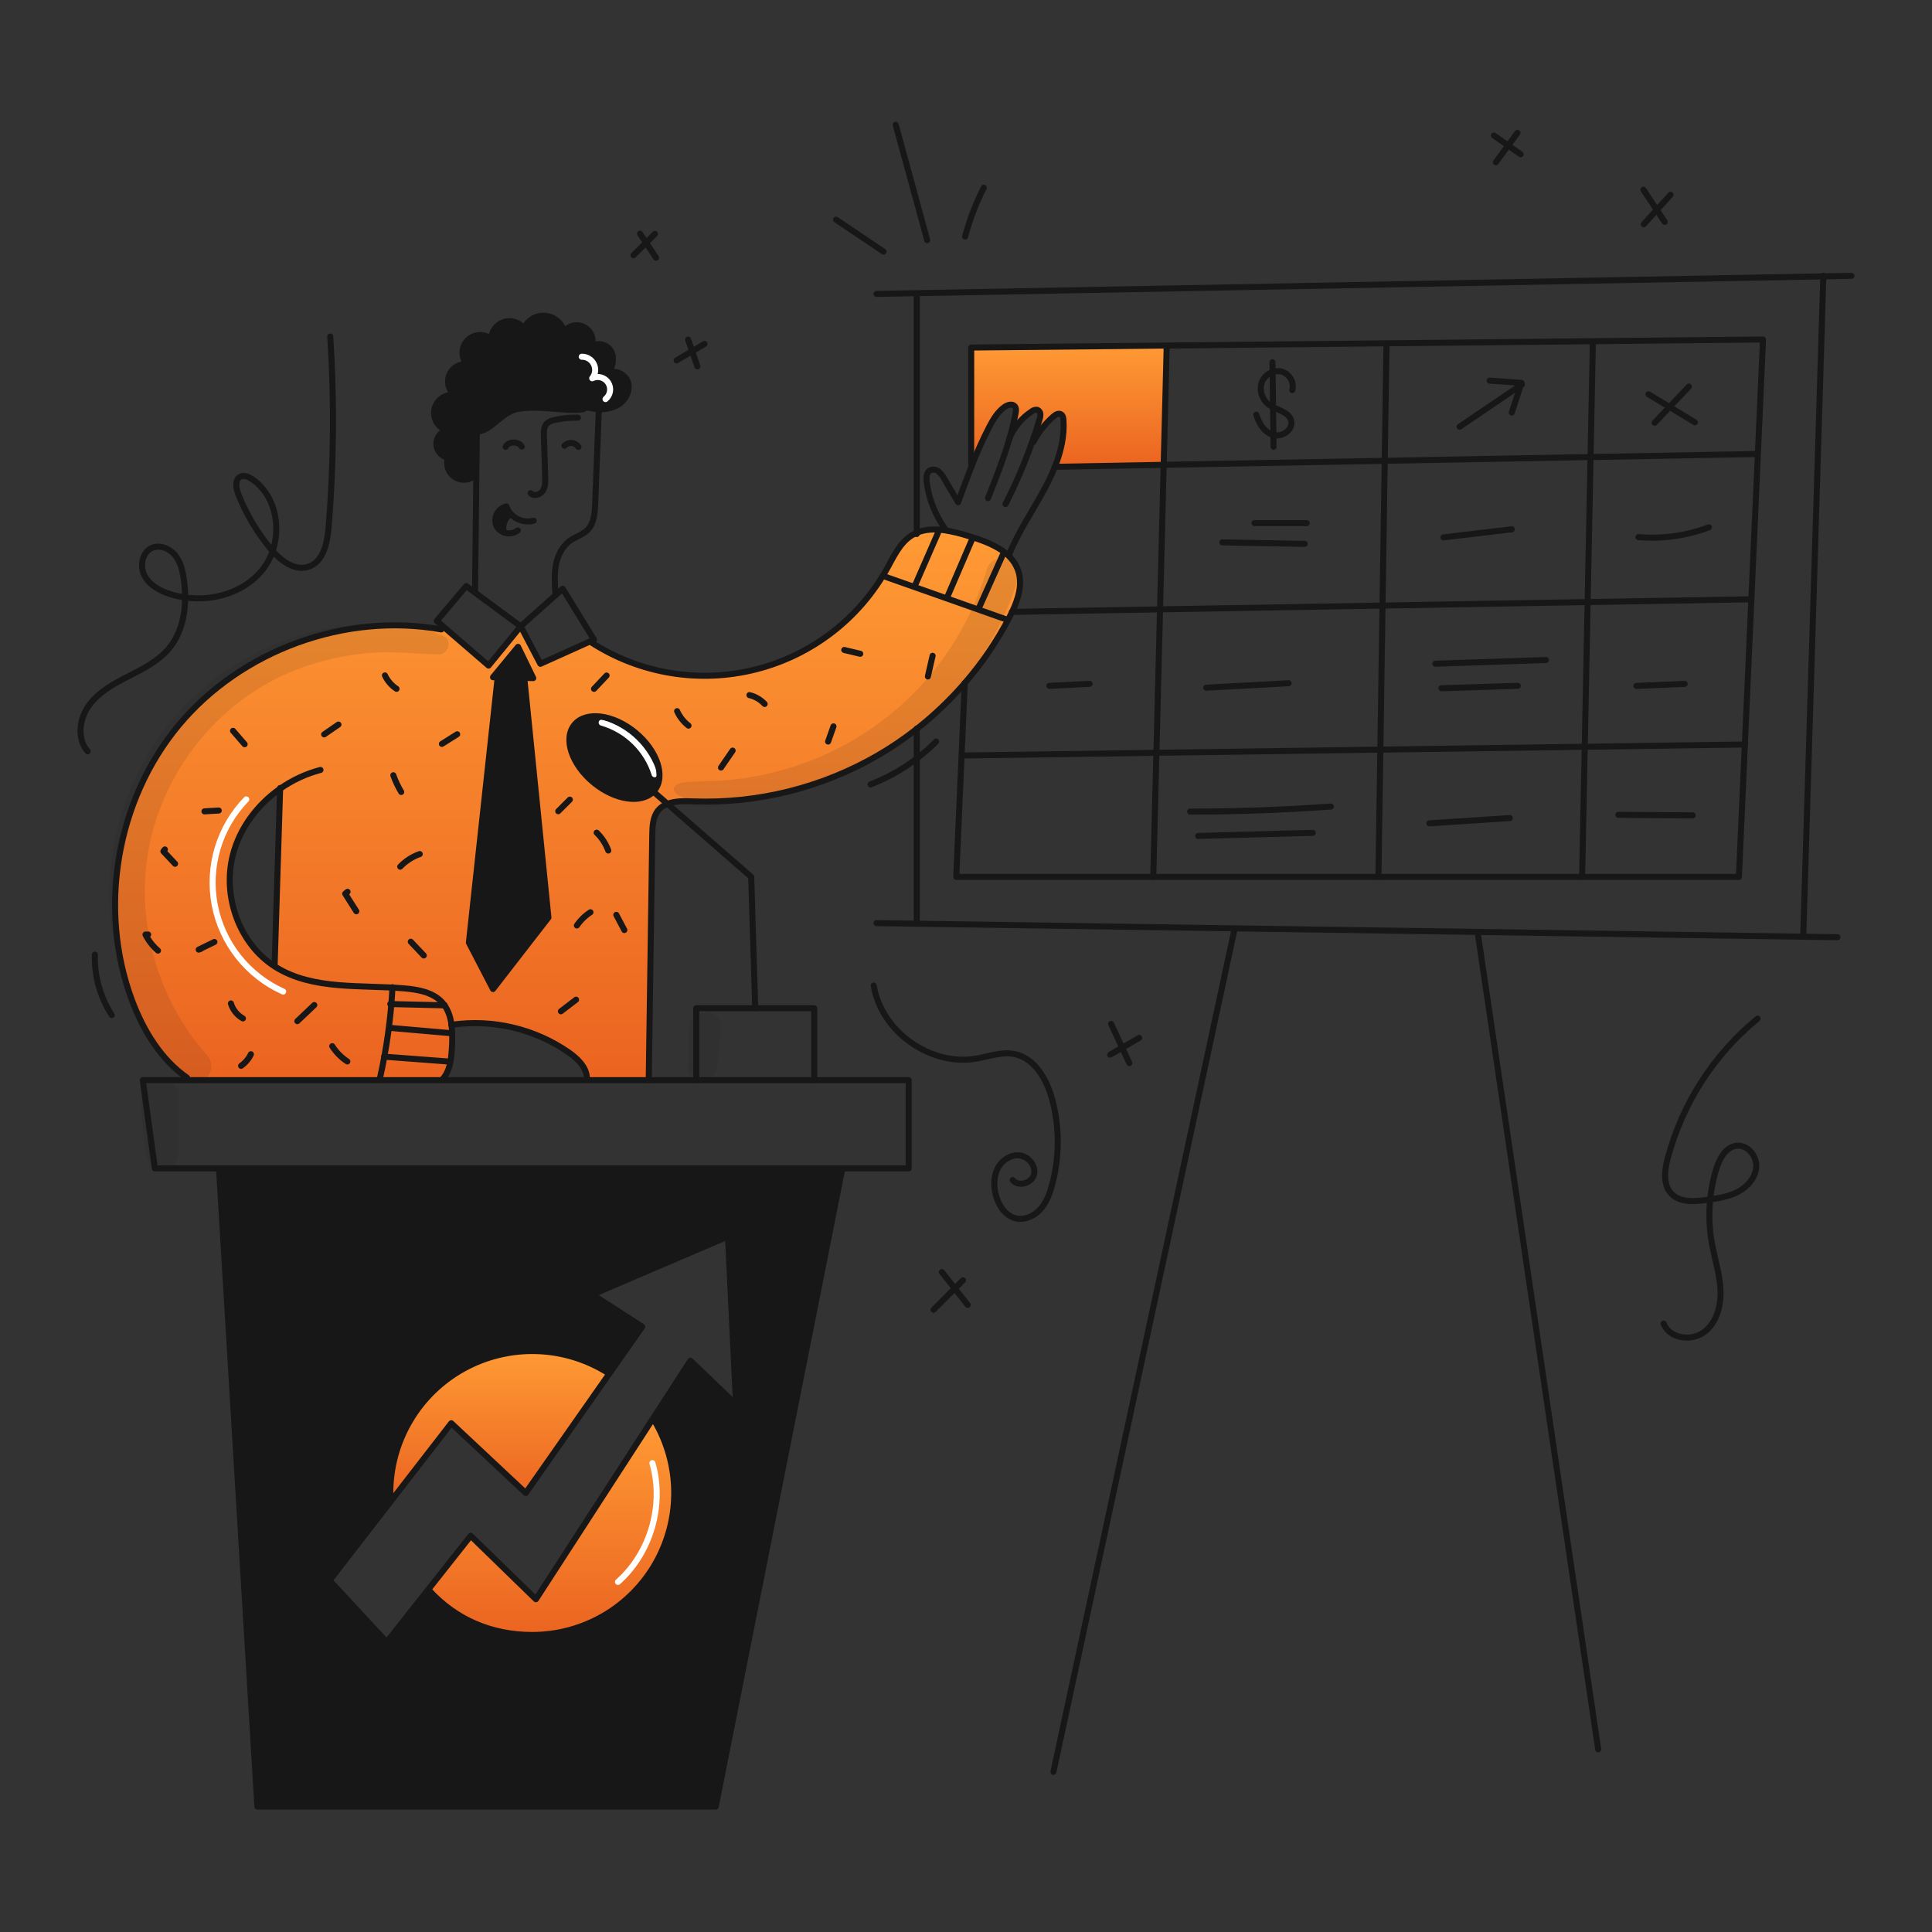 <svg width="960" height="960" viewBox="0 0 960 960" fill="none" xmlns="http://www.w3.org/2000/svg">
<rect x="0" y="0" width="960" height="960" fill="#333333" stroke="none"/>
<path d="M324.937 705.498C331.372 716.203 334.85 728.424 335.015 740.913C335.181 753.402 332.029 765.712 325.88 776.584C319.732 787.456 310.808 796.501 300.02 802.796C289.232 809.09 276.966 812.408 264.476 812.411C243.91 812.411 226.345 804.552 213.449 790.511L212.713 789.926L233.882 763.126L266.287 794.644L324.314 705.089L324.937 705.498Z" fill="url(#paint0_linear_248_1697)"/>
<path d="M307.062 786.038C323.253 771.718 330.194 747.769 324.168 727.011" stroke="white" stroke-width="3" stroke-linecap="round" stroke-linejoin="round"/>
<path d="M324.644 393.344C318.692 399.504 305.711 397.644 295.079 388.944C284.079 379.953 279.749 367.057 285.409 360.144C291.069 353.231 304.56 354.909 315.55 363.899C326.54 372.889 330.88 385.785 325.22 392.699C325.041 392.925 324.849 393.141 324.644 393.344Z" fill="#171717"/>
<path d="M325.267 384.698C323.335 378.588 319.922 373.05 315.332 368.577C310.742 364.105 305.118 360.836 298.959 359.063" stroke="white" stroke-width="3" stroke-linecap="round" stroke-linejoin="round"/>
<path d="M285.409 360.146C279.749 367.061 284.079 379.957 295.079 388.946C305.711 397.646 318.692 399.502 324.644 393.346C324.849 393.144 325.041 392.929 325.22 392.704C330.88 385.789 326.55 372.893 315.55 363.904C304.55 354.915 291.06 353.231 285.409 360.146ZM244.976 336.505L247.222 336.552L247.203 337.496L232.995 468.352L244.976 491.436L272.503 455.918L260.513 336.949V336.849L264.956 336.949L257.409 321.411L244.976 336.505ZM224.363 509.219C224.792 513.218 224.842 517.248 224.514 521.256C224.175 526.935 223.448 532.397 219.76 536.407V536.718H92.979V535.539C80.027 526.577 71.187 512.049 65.603 497.106C48.612 451.706 57.821 397.513 88.858 360.278C119.894 323.043 171.544 304.223 219.257 312.751L220.389 311.44L242.756 330.732L258.737 311.195L268.501 329.845L293.831 318.445L294.331 319.545C306.27 327.149 319.638 332.231 333.613 334.478C347.588 336.724 361.875 336.089 375.596 332.61C389.316 329.132 402.18 322.883 413.397 314.249C424.613 305.615 433.945 294.779 440.818 282.405C444.177 276.348 447.233 269.612 453.118 265.971C453.885 265.497 454.688 265.084 455.518 264.735C459.839 262.886 464.678 262.811 469.556 263.518C473.416 264.164 477.226 265.082 480.956 266.263C487.88 268.329 495.456 270.99 500.625 275.678C503.017 277.781 504.831 280.46 505.898 283.461C508.219 290.206 506.012 297.489 502.908 304.046C502.446 305.027 501.965 305.98 501.474 306.923C495.4 318.582 487.985 329.492 479.38 339.432V339.441C472.179 347.779 464.189 355.402 455.522 362.205C449.405 367.019 442.958 371.401 436.23 375.318C408.424 391.426 376.639 399.363 344.524 398.218C340.241 398.057 335.477 397.935 331.638 399.444C329.853 400.089 328.273 401.199 327.062 402.661C324.355 405.982 324.162 410.614 324.11 414.887L322.355 536.724H291.636V535.677C291.447 530.224 286.947 525.977 282.475 522.857C265.519 511.142 244.761 506.271 224.363 509.219V509.219ZM139.186 391.91C127.818 399.881 119.086 411.541 115.677 424.975C110.536 445.286 118.771 468.729 136.318 480.097L136.45 479.889C137.365 450.56 138.277 421.234 139.186 391.91Z" fill="url(#paint1_linear_248_1697)"/>
<path d="M122.357 397.221C115.724 404.074 110.84 412.424 108.117 421.564C105.393 430.705 104.911 440.366 106.711 449.732C108.51 459.098 112.539 467.893 118.456 475.373C124.372 482.853 132.004 488.798 140.704 492.706" stroke="white" stroke-width="3" stroke-linecap="round" stroke-linejoin="round"/>
<path d="M282.439 199.904C273.695 197.594 264.604 196.887 255.609 197.819C249.147 198.499 242.043 200.555 238.902 206.244C237.043 209.612 236.959 213.644 236.911 217.489C236.844 223.659 236.775 229.832 236.704 236.007H236.383C235.042 237.318 233.299 238.14 231.435 238.341C229.571 238.542 227.693 238.11 226.104 237.115C224.514 236.12 223.306 234.62 222.672 232.855C222.038 231.09 222.016 229.164 222.61 227.385C221.049 227.112 219.628 226.315 218.58 225.127C217.532 223.938 216.92 222.428 216.844 220.846C216.768 219.263 217.234 217.702 218.163 216.418C219.093 215.135 220.431 214.207 221.959 213.785C219.795 213.105 217.969 211.633 216.846 209.662C215.723 207.692 215.387 205.37 215.906 203.163C216.424 200.955 217.758 199.025 219.64 197.76C221.522 196.495 223.813 195.988 226.053 196.342C224.554 195.232 223.461 193.659 222.945 191.866C222.428 190.074 222.516 188.161 223.194 186.423C223.872 184.685 225.103 183.218 226.697 182.249C228.291 181.28 230.16 180.862 232.015 181.06C230.551 179.411 229.763 177.271 229.81 175.066C229.856 172.862 230.732 170.756 232.263 169.17C233.795 167.584 235.869 166.634 238.07 166.51C240.271 166.387 242.438 167.098 244.138 168.503C244.149 166.616 244.755 164.781 245.867 163.257C246.98 161.733 248.544 160.598 250.338 160.013C252.132 159.427 254.065 159.421 255.862 159.995C257.66 160.569 259.231 161.694 260.354 163.211C261.234 161.199 262.72 159.513 264.605 158.386C266.489 157.26 268.679 156.75 270.867 156.927C273.056 157.105 275.135 157.961 276.813 159.377C278.492 160.793 279.686 162.697 280.231 164.824C281.374 163.275 283.046 162.199 284.929 161.799C286.813 161.399 288.777 161.703 290.452 162.653C292.127 163.603 293.395 165.134 294.018 166.956C294.64 168.778 294.574 170.765 293.831 172.541C296.491 169.673 301.821 171.107 303.642 174.56C305.463 178.013 304.397 182.409 302.123 185.578C305.764 183.371 311.029 186.107 312.123 190.22C313.217 194.333 310.802 198.833 307.18 201.078C304.266 202.754 300.92 203.526 297.567 203.295C296.644 203.266 295.724 203.184 294.812 203.05C290.604 202.442 286.552 200.999 282.439 199.904Z" fill="#171717"/>
<path d="M300.884 198.306C302.066 197.35 302.853 195.991 303.096 194.491C303.339 192.99 303.02 191.452 302.201 190.172C301.381 188.892 300.118 187.958 298.654 187.551C297.189 187.143 295.626 187.289 294.263 187.962C295.053 186.993 295.551 185.819 295.696 184.577C295.841 183.335 295.629 182.077 295.083 180.952C294.538 179.827 293.682 178.881 292.617 178.226C291.552 177.571 290.322 177.234 289.071 177.255" stroke="white" stroke-width="3" stroke-linecap="round" stroke-linejoin="round"/>
<path d="M579.715 172.301L578.234 230.97L524.159 231.96C527.112 224.517 528.942 216.715 528.433 208.782C528.357 207.687 528.15 206.433 527.216 205.866C525.98 205.121 524.433 206.066 523.348 207.017C519.299 210.575 515.943 214.852 513.448 219.63L512.92 219.442C514.212 215.8 515.412 212.13 516.52 208.432C516.841 207.58 516.989 206.673 516.954 205.763C516.933 205.311 516.784 204.874 516.525 204.503C516.267 204.131 515.909 203.84 515.492 203.663C515.001 203.577 514.496 203.598 514.014 203.727C513.532 203.856 513.083 204.088 512.7 204.408C507.785 207.61 503.94 212.21 501.662 217.616C502.832 213.597 503.832 209.531 504.624 205.416C504.851 204.236 505.024 202.887 504.275 201.935C503.087 200.425 500.653 201.123 499.096 202.246C495.653 204.718 493.436 208.51 491.474 212.274C488.183 218.683 485.232 225.261 482.634 231.981L482.578 231.962V172.685L579.698 171.704L579.715 172.301Z" fill="url(#paint2_linear_248_1697)"/>
<path d="M108.913 580.557H418.558L355.634 897.664H127.894L108.913 582.057V580.557ZM361.738 614.405L294.338 643.263L319.12 659.244L302.743 682.621L302.149 682.206C291.477 675.466 279.192 671.713 266.576 671.338C253.959 670.963 241.473 673.979 230.419 680.073C219.366 686.167 210.149 695.114 203.731 705.983C197.313 716.851 193.928 729.243 193.93 741.865C193.928 743.056 193.997 744.247 194.138 745.431L194.449 745.667L163.742 785.326L192.147 815.958L212.713 789.93L213.449 790.515C226.349 804.552 243.91 812.415 264.476 812.415C276.966 812.412 289.232 809.094 300.02 802.799C310.808 796.505 319.732 787.46 325.881 776.588C332.029 765.715 335.181 753.406 335.016 740.917C334.85 728.428 331.372 716.207 324.937 705.502L324.314 705.096L343.087 676.125L365.728 697.87L361.738 614.405Z" fill="#171717"/>
<path d="M260.514 336.949L272.504 455.918L244.976 491.436L232.995 468.352L247.203 337.496L247.222 336.552L248.976 336.59L260.514 336.845V336.949Z" fill="#171717"/>
<path d="M257.411 321.411L264.958 336.949L260.515 336.845L248.977 336.59L247.223 336.552L244.977 336.505L257.411 321.411Z" fill="#171717"/>
<path d="M253.803 255.585C250.879 256.868 249.294 261.548 250.417 264.548C248.781 263.989 247.429 262.81 246.652 261.265C246.267 260.307 246.093 259.278 246.142 258.247C246.191 257.216 246.462 256.208 246.937 255.292C247.412 254.375 248.079 253.572 248.893 252.937C249.707 252.303 250.648 251.851 251.652 251.614C252.111 253.054 252.888 254.373 253.926 255.472L253.803 255.585Z" fill="#171717"/>
<path d="M224.231 707.196L194.449 745.667L194.138 745.431C193.997 744.248 193.927 743.057 193.93 741.865C193.929 729.244 197.313 716.853 203.731 705.985C210.149 695.117 219.365 686.17 230.418 680.076C241.471 673.983 253.957 670.966 266.572 671.341C279.188 671.715 291.473 675.467 302.145 682.206L302.739 682.621L261.239 741.865L224.231 707.196Z" fill="url(#paint3_linear_248_1697)"/>
<path d="M263.646 245.064C265.278 246.809 268.438 245.856 269.73 243.847C271.022 241.838 270.985 239.3 270.91 236.913L270.259 216.564C270.193 214.442 270.212 212.074 271.664 210.527C272.74 209.564 274.07 208.931 275.495 208.706C279.316 207.802 283.241 207.412 287.164 207.546" stroke="#171717" stroke-width="3" stroke-linecap="round" stroke-linejoin="round"/>
<path d="M287.447 222.055C287.064 221.504 286.563 221.045 285.982 220.71C285.4 220.376 284.752 220.173 284.083 220.118C283.414 220.063 282.741 220.157 282.113 220.392C281.484 220.627 280.916 220.998 280.447 221.479" stroke="#171717" stroke-width="3" stroke-linecap="round" stroke-linejoin="round"/>
<path d="M259.268 221.913C257.599 219.159 252.853 219.196 251.231 221.989" stroke="#171717" stroke-width="3" stroke-linecap="round" stroke-linejoin="round"/>
<path d="M265.212 258.724C263.214 259.27 261.104 259.255 259.113 258.681C257.123 258.107 255.329 256.996 253.929 255.469C252.891 254.37 252.114 253.051 251.655 251.611C250.651 251.848 249.709 252.3 248.896 252.935C248.082 253.569 247.415 254.372 246.94 255.289C246.465 256.205 246.194 257.213 246.145 258.244C246.096 259.275 246.27 260.304 246.655 261.262C247.432 262.807 248.783 263.986 250.42 264.545C251.553 264.99 252.782 265.133 253.986 264.957C255.191 264.782 256.329 264.295 257.287 263.545" stroke="#171717" stroke-width="3" stroke-linecap="round" stroke-linejoin="round"/>
<path d="M250.438 264.592C250.429 264.573 250.429 264.563 250.42 264.545C249.297 261.545 250.882 256.865 253.806 255.582" stroke="#171717" stroke-width="3" stroke-linecap="round" stroke-linejoin="round"/>
<path d="M276.004 295.119C275.664 290.319 275.334 285.45 276.23 280.719C277.126 275.988 279.419 271.333 283.362 268.578C286.117 266.663 289.551 265.729 291.919 263.352C295.192 260.069 295.56 254.965 295.739 250.333C296.353 234.667 296.963 218.997 297.57 203.325" stroke="#171717" stroke-width="3" stroke-linecap="round" stroke-linejoin="round"/>
<path d="M236.033 294.317C236.259 274.875 236.483 255.438 236.703 236.007C236.77 229.837 236.839 223.665 236.91 217.489C236.958 213.64 237.042 209.612 238.901 206.244C242.042 200.555 249.146 198.499 255.608 197.819C264.604 196.887 273.695 197.593 282.438 199.904C286.551 200.999 290.598 202.442 294.815 203.046C295.728 203.18 296.648 203.262 297.57 203.291C300.924 203.522 304.27 202.75 307.183 201.074C310.805 198.829 313.22 194.338 312.126 190.216C311.032 186.094 305.767 183.367 302.126 185.574C304.4 182.405 305.466 178.009 303.645 174.556C301.824 171.103 296.494 169.669 293.834 172.537C294.578 170.76 294.644 168.774 294.022 166.952C293.399 165.13 292.131 163.599 290.456 162.648C288.781 161.698 286.817 161.394 284.933 161.795C283.05 162.195 281.378 163.271 280.234 164.82C279.69 162.692 278.496 160.788 276.817 159.372C275.139 157.957 273.06 157.1 270.871 156.923C268.683 156.745 266.493 157.255 264.608 158.382C262.724 159.508 261.238 161.195 260.357 163.207C259.235 161.69 257.664 160.565 255.866 159.991C254.069 159.417 252.136 159.423 250.342 160.008C248.548 160.594 246.984 161.729 245.871 163.253C244.758 164.777 244.153 166.612 244.141 168.499C242.442 167.094 240.275 166.382 238.074 166.506C235.872 166.629 233.799 167.579 232.267 169.166C230.736 170.752 229.86 172.858 229.813 175.062C229.767 177.266 230.555 179.407 232.018 181.056C230.163 180.858 228.295 181.276 226.701 182.245C225.107 183.214 223.876 184.68 223.197 186.418C222.519 188.156 222.432 190.069 222.949 191.862C223.465 193.654 224.557 195.227 226.056 196.338C223.817 195.984 221.526 196.49 219.644 197.755C217.762 199.02 216.428 200.95 215.91 203.158C215.391 205.366 215.727 207.688 216.85 209.658C217.973 211.628 219.799 213.101 221.962 213.781C220.435 214.202 219.096 215.131 218.167 216.414C217.237 217.697 216.772 219.258 216.848 220.841C216.924 222.424 217.536 223.934 218.584 225.122C219.632 226.311 221.053 227.107 222.613 227.381C222.02 229.16 222.042 231.086 222.676 232.851C223.31 234.615 224.518 236.116 226.108 237.111C227.697 238.106 229.575 238.537 231.439 238.336C233.303 238.135 235.046 237.314 236.386 236.003" stroke="#171717" stroke-width="3" stroke-linecap="round" stroke-linejoin="round"/>
<path d="M258.741 311.195C257.751 310.534 243.355 299.883 235.968 294.412C233.393 292.506 231.668 291.223 231.668 291.223L217.018 308.534L220.395 311.44L242.762 330.732L258.741 311.195Z" stroke="#171717" stroke-width="3" stroke-linecap="round" stroke-linejoin="round"/>
<path d="M293.834 318.44L295.145 317.855L279.608 292.553L276.325 295.487L258.74 311.195L268.504 329.845L293.834 318.44Z" stroke="#171717" stroke-width="3" stroke-linecap="round" stroke-linejoin="round"/>
<path d="M247.223 336.552L244.977 336.505L257.411 321.411L264.958 336.949L260.515 336.845L248.977 336.59L247.223 336.552Z" stroke="#171717" stroke-width="3" stroke-linecap="round" stroke-linejoin="round"/>
<path d="M247.203 337.496L232.995 468.352L244.976 491.436L272.504 455.918L260.514 336.949" stroke="#171717" stroke-width="3" stroke-linecap="round" stroke-linejoin="round"/>
<path d="M219.76 536.407C223.448 532.397 224.175 526.935 224.514 521.256C224.842 517.248 224.791 513.218 224.363 509.219C223.788 504.955 222.42 500.964 219.496 497.851C214.958 493.051 207.902 491.738 201.326 491.162C179.459 489.238 155.761 492.134 137.092 480.597C136.828 480.436 136.573 480.276 136.318 480.097C118.771 468.729 110.536 445.286 115.677 424.975C119.083 411.541 127.818 399.881 139.186 391.91C145.261 387.629 152.054 384.469 159.242 382.58" stroke="#171717" stroke-width="3" stroke-linecap="round" stroke-linejoin="round"/>
<path d="M219.26 312.751C171.544 304.223 119.894 323.043 88.86 360.278C57.826 397.513 48.612 451.71 65.603 497.106C71.187 512.049 80.027 526.577 92.979 535.539" stroke="#171717" stroke-width="3" stroke-linecap="round" stroke-linejoin="round"/>
<path d="M139.195 391.542C139.195 391.665 139.186 391.787 139.186 391.91C138.272 421.239 137.36 450.566 136.45 479.889" stroke="#171717" stroke-width="3" stroke-linecap="round" stroke-linejoin="round"/>
<path d="M479.378 339.439C472.176 347.777 464.186 355.4 455.52 362.203C449.402 367.018 442.956 371.399 436.228 375.316C408.422 391.424 376.636 399.361 344.522 398.216C340.239 398.055 335.475 397.933 331.636 399.442C329.85 400.087 328.27 401.198 327.06 402.659C324.353 405.98 324.16 410.612 324.108 414.885L322.353 536.722" stroke="#171717" stroke-width="3" stroke-linecap="round" stroke-linejoin="round"/>
<path d="M294.334 319.543C306.273 327.147 319.64 332.229 333.616 334.476C347.591 336.722 361.878 336.087 375.598 332.608C389.319 329.13 402.183 322.881 413.399 314.247C424.616 305.613 433.947 294.777 440.821 282.403C444.18 276.346 447.236 269.61 453.121 265.969C453.888 265.495 454.69 265.082 455.521 264.733C459.842 262.884 464.681 262.809 469.559 263.516C473.419 264.162 477.228 265.08 480.959 266.261C487.883 268.327 495.459 270.988 500.628 275.676C503.019 277.779 504.834 280.458 505.901 283.459C508.222 290.204 506.015 297.487 502.911 304.044C502.449 305.025 501.968 305.978 501.477 306.921C495.402 318.58 487.987 329.49 479.383 339.43" stroke="#171717" stroke-width="3" stroke-linecap="round" stroke-linejoin="round"/>
<path d="M501.661 217.64C498.746 227.791 494.831 237.677 490.934 247.507" stroke="#171717" stroke-width="3" stroke-linecap="round" stroke-linejoin="round"/>
<path d="M469.66 262.846C464.673 255.928 461.507 247.867 460.453 239.404C460.198 237.385 460.264 234.932 461.972 233.828C462.66 233.462 463.44 233.308 464.215 233.383C464.991 233.459 465.726 233.761 466.33 234.253C467.512 235.265 468.484 236.499 469.189 237.885C471.481 241.781 473.781 245.677 476.089 249.573C478.211 243.686 480.353 237.8 482.645 231.979C485.243 225.259 488.194 218.681 491.485 212.272C493.447 208.508 495.664 204.716 499.107 202.244C500.664 201.121 503.098 200.423 504.286 201.933C505.031 202.885 504.862 204.233 504.635 205.414C503.843 209.527 502.843 213.593 501.673 217.614" stroke="#171717" stroke-width="3" stroke-linecap="round" stroke-linejoin="round"/>
<path d="M501.66 217.64C501.66 217.63 501.669 217.621 501.669 217.612C503.946 212.207 507.789 207.607 512.703 204.404C513.086 204.084 513.534 203.852 514.017 203.723C514.499 203.594 515.003 203.572 515.495 203.659C515.912 203.836 516.27 204.127 516.528 204.498C516.787 204.87 516.936 205.307 516.957 205.759C516.992 206.669 516.844 207.576 516.523 208.428C515.41 212.127 514.21 215.797 512.923 219.438C509.182 230.067 504.739 240.435 499.623 250.475" stroke="#171717" stroke-width="3" stroke-linecap="round" stroke-linejoin="round"/>
<path d="M513.452 219.63C515.947 214.852 519.303 210.576 523.352 207.017C524.437 206.065 525.984 205.117 527.22 205.866C528.154 206.433 528.361 207.687 528.437 208.782C528.946 216.715 527.116 224.517 524.163 231.96C522.612 235.834 520.829 239.611 518.824 243.271C513.079 253.913 506.124 263.96 501.616 275.186" stroke="#171717" stroke-width="3" stroke-linecap="round" stroke-linejoin="round"/>
<path d="M435.538 146.047L455.51 145.679L906 137.321L919.991 137.057" stroke="#171717" stroke-width="3" stroke-linecap="round" stroke-linejoin="round"/>
<path d="M435.538 458.691L455.519 458.984L734.202 463.069L896.01 465.446L913 465.691" stroke="#171717" stroke-width="3" stroke-linecap="round" stroke-linejoin="round"/>
<path d="M906.01 137.057L906 137.321L896.01 465.437" stroke="#171717" stroke-width="3" stroke-linecap="round" stroke-linejoin="round"/>
<path d="M455.52 362.024V362.203V458.691" stroke="#171717" stroke-width="3" stroke-linecap="round" stroke-linejoin="round"/>
<path d="M455.52 146.047V264.733V265.356" stroke="#171717" stroke-width="3" stroke-linecap="round" stroke-linejoin="round"/>
<path d="M613.337 462.191L523.442 880.437" stroke="#171717" stroke-width="3" stroke-linecap="round" stroke-linejoin="round"/>
<path d="M734.202 463.069L794.135 869.23" stroke="#171717" stroke-width="3" stroke-linecap="round" stroke-linejoin="round"/>
<path d="M108.913 580.557H76.951L70.952 536.718H92.979H219.76H291.636H322.352H345.974H404.577H451.519V580.557H418.558H108.913Z" stroke="#171717" stroke-width="3" stroke-linecap="round" stroke-linejoin="round"/>
<path d="M108.913 582.057L127.894 897.664H355.634L418.558 580.557" stroke="#171717" stroke-width="3" stroke-linecap="round" stroke-linejoin="round"/>
<path d="M345.975 536.718V500.983H375.276H404.578V536.718" stroke="#171717" stroke-width="3" stroke-linecap="round" stroke-linejoin="round"/>
<path d="M306.022 377.118L324.644 393.344L331.635 399.438L373.276 435.72L375.275 500.983" stroke="#171717" stroke-width="3" stroke-linecap="round" stroke-linejoin="round"/>
<path d="M325.22 392.702C325.041 392.927 324.849 393.142 324.644 393.344C318.692 399.504 305.711 397.644 295.079 388.944C284.079 379.953 279.749 367.057 285.409 360.144C291.069 353.231 304.56 354.909 315.55 363.899C326.54 372.889 330.88 385.785 325.22 392.702Z" stroke="#171717" stroke-width="3" stroke-linecap="round" stroke-linejoin="round"/>
<path d="M224.231 509.238C224.279 509.228 224.316 509.228 224.363 509.219C244.76 506.269 265.518 511.139 282.475 522.851C286.947 525.973 291.447 530.218 291.636 535.671" stroke="#171717" stroke-width="3" stroke-linecap="round" stroke-linejoin="round"/>
<path d="M194.138 745.431C193.997 744.248 193.927 743.057 193.93 741.865C193.929 729.244 197.313 716.853 203.731 705.985C210.149 695.117 219.365 686.17 230.418 680.076C241.471 673.983 253.957 670.966 266.572 671.341C279.188 671.715 291.473 675.467 302.145 682.206" stroke="#171717" stroke-width="3" stroke-linecap="round" stroke-linejoin="round"/>
<path d="M324.937 705.498C331.372 716.203 334.85 728.424 335.016 740.914C335.181 753.403 332.029 765.712 325.881 776.584C319.732 787.456 310.808 796.501 300.02 802.796C289.232 809.09 276.966 812.408 264.476 812.411C243.91 812.411 226.345 804.552 213.449 790.511" stroke="#171717" stroke-width="3" stroke-linecap="round" stroke-linejoin="round"/>
<path d="M194.449 745.667L163.742 785.326L192.147 815.958L212.713 789.93L233.882 763.129L266.287 794.647L324.314 705.092L343.087 676.121L365.728 697.866L361.738 614.405L294.334 643.263L319.116 659.244L302.739 682.621L261.24 741.865L224.231 707.196L194.449 745.667Z" stroke="#171717" stroke-width="3" stroke-linecap="round" stroke-linejoin="round"/>
<path d="M479.377 339.43V339.439L477.802 375.306L475.16 435.72H573.054H684.929H786.144H864.058L867.011 369.939L870.246 297.78L873.482 225.63L876.039 168.688L791.465 169.546L688.901 170.594L583.035 171.669L579.705 171.707L482.585 172.688V231.96" stroke="#171717" stroke-width="3" stroke-linecap="round" stroke-linejoin="round"/>
<path d="M579.715 172.301L578.234 230.97L576.413 302.789L574.611 374.061L573.054 435.72" stroke="#171717" stroke-width="3" stroke-linecap="round" stroke-linejoin="round"/>
<path d="M688.92 172.301L688.061 228.97L686.967 300.902L685.892 372.486L684.929 435.72" stroke="#171717" stroke-width="3" stroke-linecap="round" stroke-linejoin="round"/>
<path d="M791.474 170.414L790.333 227.102L788.891 299.166L787.447 371.061L786.145 435.72" stroke="#171717" stroke-width="3" stroke-linecap="round" stroke-linejoin="round"/>
<path d="M479.812 375.391L574.612 374.061L685.893 372.486L787.447 371.061L867.012 369.939H867.115" stroke="#171717" stroke-width="3" stroke-linecap="round" stroke-linejoin="round"/>
<path d="M502.812 304.044H502.906L576.414 302.789L686.968 300.902L788.891 299.166L870.18 297.78" stroke="#171717" stroke-width="3" stroke-linecap="round" stroke-linejoin="round"/>
<path d="M524.159 231.96L578.234 230.97L688.061 228.97L790.333 227.102L872.822 225.602" stroke="#171717" stroke-width="3" stroke-linecap="round" stroke-linejoin="round"/>
<path d="M438.868 286.216L499.921 307.752" stroke="#171717" stroke-width="3" stroke-linecap="round" stroke-linejoin="round"/>
<path d="M486.274 302.422L498.226 275.77" stroke="#171717" stroke-width="3" stroke-linecap="round" stroke-linejoin="round"/>
<path d="M470.557 297.013L482.95 268.141" stroke="#171717" stroke-width="3" stroke-linecap="round" stroke-linejoin="round"/>
<path d="M454.527 291.222L466.141 264.616" stroke="#171717" stroke-width="3" stroke-linecap="round" stroke-linejoin="round"/>
<path d="M195.035 490.537C194.231 505.798 192.135 520.963 188.77 535.869" stroke="#171717" stroke-width="3" stroke-linecap="round" stroke-linejoin="round"/>
<path d="M190.829 525.045L222.745 527.455" stroke="#171717" stroke-width="3" stroke-linecap="round" stroke-linejoin="round"/>
<path d="M193.503 510.72L224.537 513.42" stroke="#171717" stroke-width="3" stroke-linecap="round" stroke-linejoin="round"/>
<path d="M193.928 498.905L220.994 499.549" stroke="#171717" stroke-width="3" stroke-linecap="round" stroke-linejoin="round"/>
<path d="M461.058 336.13L463.404 325.846" stroke="#171717" stroke-width="3" stroke-linecap="round" stroke-linejoin="round"/>
<path d="M419.503 322.966L427.465 324.866" stroke="#171717" stroke-width="3" stroke-linecap="round" stroke-linejoin="round"/>
<path d="M411.48 368.473L414.153 360.929" stroke="#171717" stroke-width="3" stroke-linecap="round" stroke-linejoin="round"/>
<path d="M379.953 349.806C377.922 347.62 375.29 346.084 372.388 345.392" stroke="#171717" stroke-width="3" stroke-linecap="round" stroke-linejoin="round"/>
<path d="M358.259 381.39L364.043 372.964" stroke="#171717" stroke-width="3" stroke-linecap="round" stroke-linejoin="round"/>
<path d="M342.128 360.571C339.677 358.666 337.728 356.192 336.45 353.363" stroke="#171717" stroke-width="3" stroke-linecap="round" stroke-linejoin="round"/>
<path d="M295.165 342.291L301.414 335.664" stroke="#171717" stroke-width="3" stroke-linecap="round" stroke-linejoin="round"/>
<path d="M302.249 422.626C301.019 419.269 299.046 416.234 296.478 413.747" stroke="#171717" stroke-width="3" stroke-linecap="round" stroke-linejoin="round"/>
<path d="M277.388 403.092L283.159 397.321" stroke="#171717" stroke-width="3" stroke-linecap="round" stroke-linejoin="round"/>
<path d="M293.393 453.293C290.728 455.014 288.434 457.252 286.647 459.874" stroke="#171717" stroke-width="3" stroke-linecap="round" stroke-linejoin="round"/>
<path d="M310.239 462.136L306.239 454.589" stroke="#171717" stroke-width="3" stroke-linecap="round" stroke-linejoin="round"/>
<path d="M278.703 502.509L286.248 496.735" stroke="#171717" stroke-width="3" stroke-linecap="round" stroke-linejoin="round"/>
<path d="M210.584 474.768L204.107 467.936" stroke="#171717" stroke-width="3" stroke-linecap="round" stroke-linejoin="round"/>
<path d="M198.852 430.656C201.555 427.831 204.882 425.679 208.567 424.372" stroke="#171717" stroke-width="3" stroke-linecap="round" stroke-linejoin="round"/>
<path d="M177.057 452.814L171.526 444.074L172.686 443.125" stroke="#171717" stroke-width="3" stroke-linecap="round" stroke-linejoin="round"/>
<path d="M199.365 393.53C197.776 390.898 196.462 388.11 195.443 385.21" stroke="#171717" stroke-width="3" stroke-linecap="round" stroke-linejoin="round"/>
<path d="M219.575 369.638L227.184 364.852" stroke="#171717" stroke-width="3" stroke-linecap="round" stroke-linejoin="round"/>
<path d="M197.035 342.272C194.543 340.616 192.548 338.315 191.264 335.613" stroke="#171717" stroke-width="3" stroke-linecap="round" stroke-linejoin="round"/>
<path d="M161.073 364.91L168.173 360.026" stroke="#171717" stroke-width="3" stroke-linecap="round" stroke-linejoin="round"/>
<path d="M121.559 369.801L115.788 363.142" stroke="#171717" stroke-width="3" stroke-linecap="round" stroke-linejoin="round"/>
<path d="M108.695 402.74L101.595 403.16" stroke="#171717" stroke-width="3" stroke-linecap="round" stroke-linejoin="round"/>
<path d="M86.989 429.211L81.189 423.026L81.924 422.075" stroke="#171717" stroke-width="3" stroke-linecap="round" stroke-linejoin="round"/>
<path d="M106.544 468.055L98.727 471.872L99.811 471.46" stroke="#171717" stroke-width="3" stroke-linecap="round" stroke-linejoin="round"/>
<path d="M78.503 472.347C75.93 470.126 73.819 467.421 72.29 464.385L73.618 464.358" stroke="#171717" stroke-width="3" stroke-linecap="round" stroke-linejoin="round"/>
<path d="M120.704 506.04C117.819 504.429 115.676 501.757 114.729 498.592" stroke="#171717" stroke-width="3" stroke-linecap="round" stroke-linejoin="round"/>
<path d="M147.742 507.403L156.172 499.403" stroke="#171717" stroke-width="3" stroke-linecap="round" stroke-linejoin="round"/>
<path d="M172.589 527.439C169.583 525.46 167.028 522.871 165.089 519.839" stroke="#171717" stroke-width="3" stroke-linecap="round" stroke-linejoin="round"/>
<path d="M119.788 529.616C121.878 528.136 123.559 526.15 124.672 523.844" stroke="#171717" stroke-width="3" stroke-linecap="round" stroke-linejoin="round"/>
<path d="M164.103 167.24C166.154 198.821 165.877 230.51 163.275 262.05C162.638 269.775 160.688 279.064 153.355 281.577C146.297 283.995 139.155 278.328 134.393 272.577C127.651 264.431 122.24 255.269 118.361 245.432C117.192 242.463 116.61 238.232 119.482 236.842C121.326 235.948 123.516 236.914 125.218 238.056C139.187 247.429 141.024 269.423 130.718 282.714C120.412 296.005 101.068 300.293 84.989 295.346C79.789 293.746 74.536 291.019 71.921 286.246C69.306 281.473 70.576 274.346 75.59 272.223C79.53 270.554 84.29 272.534 86.985 275.856C89.68 279.178 90.717 283.53 91.331 287.764C93.081 299.814 91.677 313.097 83.809 322.39C78.521 328.634 70.95 332.39 63.668 336.118C56.386 339.846 48.918 343.947 44.143 350.591C39.368 357.235 38.15 367.162 43.543 373.314" stroke="#171717" stroke-width="3" stroke-linecap="round" stroke-linejoin="round"/>
<path d="M346.534 182.047L341.891 168.723" stroke="#171717" stroke-width="3" stroke-linecap="round" stroke-linejoin="round"/>
<path d="M336.21 179.056L350.086 170.882" stroke="#171717" stroke-width="3" stroke-linecap="round" stroke-linejoin="round"/>
<path d="M326.003 128.07L318.008 116.085" stroke="#171717" stroke-width="3" stroke-linecap="round" stroke-linejoin="round"/>
<path d="M314.771 126.831L325.463 116.214" stroke="#171717" stroke-width="3" stroke-linecap="round" stroke-linejoin="round"/>
<path d="M439.023 125.01L415.423 109.143" stroke="#171717" stroke-width="3" stroke-linecap="round" stroke-linejoin="round"/>
<path d="M460.736 119.353L445.062 62" stroke="#171717" stroke-width="3" stroke-linecap="round" stroke-linejoin="round"/>
<path d="M479.559 117.522C481.801 109.143 484.91 101.02 488.835 93.285" stroke="#171717" stroke-width="3" stroke-linecap="round" stroke-linejoin="round"/>
<path d="M873.339 506.147C851.543 524.032 835.918 548.313 828.67 575.56C827.105 581.505 826.227 588.627 830.448 593.097C834.703 597.605 841.887 597.09 848.027 596.235C853.375 595.49 858.846 594.706 863.627 592.188C868.408 589.67 872.427 585.028 872.673 579.634C872.919 574.24 868.22 568.683 862.857 569.316C857.412 569.958 854.325 575.816 852.742 581.064C849.181 592.916 848.447 605.437 850.599 617.624C851.979 625.389 854.528 632.982 854.899 640.859C855.27 648.736 852.999 657.338 846.638 662.005C840.277 666.672 829.445 665.079 826.652 657.705" stroke="#171717" stroke-width="3" stroke-linecap="round" stroke-linejoin="round"/>
<path d="M434.149 489.726C437.917 512.576 462.206 529.901 485.037 526.026C491.294 524.964 497.564 522.544 503.805 523.699C514.118 525.608 520.219 536.405 522.897 546.546C526.519 560.344 526.488 574.847 522.805 588.629C521.622 593.029 520.005 597.453 516.96 600.847C513.915 604.241 509.192 606.431 504.753 605.396C499.485 604.167 496.095 598.882 494.793 593.632C493.712 589.278 493.724 584.489 495.786 580.505C497.848 576.521 502.256 573.593 506.707 574.144C511.158 574.695 514.921 579.369 513.75 583.699C512.579 588.029 505.983 589.884 503.199 586.368" stroke="#171717" stroke-width="3" stroke-linecap="round" stroke-linejoin="round"/>
<path d="M480.851 648.391L467.975 632.06" stroke="#171717" stroke-width="3" stroke-linecap="round" stroke-linejoin="round"/>
<path d="M463.843 650.812L478.493 636.162" stroke="#171717" stroke-width="3" stroke-linecap="round" stroke-linejoin="round"/>
<path d="M551.612 524.061L566.057 515.714" stroke="#171717" stroke-width="3" stroke-linecap="round" stroke-linejoin="round"/>
<path d="M561.148 528.246L552.104 508.759" stroke="#171717" stroke-width="3" stroke-linecap="round" stroke-linejoin="round"/>
<path d="M743.279 80.608L754.015 66.018" stroke="#171717" stroke-width="3" stroke-linecap="round" stroke-linejoin="round"/>
<path d="M755.604 76.663L742.304 67.324" stroke="#171717" stroke-width="3" stroke-linecap="round" stroke-linejoin="round"/>
<path d="M816.777 111.422L830.095 96.772" stroke="#171717" stroke-width="3" stroke-linecap="round" stroke-linejoin="round"/>
<path d="M827.182 110.256L816.573 94.244" stroke="#171717" stroke-width="3" stroke-linecap="round" stroke-linejoin="round"/>
<path d="M607.355 269.505L648.295 270.242" stroke="#171717" stroke-width="3" stroke-linecap="round" stroke-linejoin="round"/>
<path d="M717.236 267.025L751.194 262.996" stroke="#171717" stroke-width="3" stroke-linecap="round" stroke-linejoin="round"/>
<path d="M814.116 266.885C825.999 267.893 837.957 266.232 849.116 262.025" stroke="#171717" stroke-width="3" stroke-linecap="round" stroke-linejoin="round"/>
<path d="M599.351 341.699L640.293 339.499" stroke="#171717" stroke-width="3" stroke-linecap="round" stroke-linejoin="round"/>
<path d="M716.229 341.985L754.18 340.785" stroke="#171717" stroke-width="3" stroke-linecap="round" stroke-linejoin="round"/>
<path d="M813.115 340.829L837.088 339.829" stroke="#171717" stroke-width="3" stroke-linecap="round" stroke-linejoin="round"/>
<path d="M804.124 404.901L841.087 405.151" stroke="#171717" stroke-width="3" stroke-linecap="round" stroke-linejoin="round"/>
<path d="M713.227 329.796L768.17 327.964" stroke="#171717" stroke-width="3" stroke-linecap="round" stroke-linejoin="round"/>
<path d="M595.352 415.385L652.3 413.834" stroke="#171717" stroke-width="3" stroke-linecap="round" stroke-linejoin="round"/>
<path d="M591.365 403.296C614.693 403.27 638 402.429 661.287 400.773" stroke="#171717" stroke-width="3" stroke-linecap="round" stroke-linejoin="round"/>
<path d="M710.255 409.114L750.234 406.489" stroke="#171717" stroke-width="3" stroke-linecap="round" stroke-linejoin="round"/>
<path d="M642.087 193.836C643.334 189.914 640.387 185.32 636.349 184.521C634.308 184.219 632.225 184.655 630.476 185.75C628.727 186.845 627.425 188.528 626.804 190.496C626.283 192.494 626.39 194.605 627.111 196.54C627.832 198.476 629.132 200.142 630.834 201.312C634.528 203.841 640.197 204.52 641.521 208.797C642.89 213.22 637.308 217.37 632.836 216.17C628.364 214.97 625.555 210.482 624.245 206.042" stroke="#171717" stroke-width="3" stroke-linecap="round" stroke-linejoin="round"/>
<path d="M632.826 221.97L632.289 180.012" stroke="#171717" stroke-width="3" stroke-linecap="round" stroke-linejoin="round"/>
<path d="M725.26 212.044L756.221 191.061" stroke="#171717" stroke-width="3" stroke-linecap="round" stroke-linejoin="round"/>
<path d="M751.185 204.985L756.018 190.242L740.189 189.122" stroke="#171717" stroke-width="3" stroke-linecap="round" stroke-linejoin="round"/>
<path d="M822.185 210.053L839.185 192.092" stroke="#171717" stroke-width="3" stroke-linecap="round" stroke-linejoin="round"/>
<path d="M819.147 195.929L842.171 209.829" stroke="#171717" stroke-width="3" stroke-linecap="round" stroke-linejoin="round"/>
<path d="M521.443 340.794L541.421 339.804" stroke="#171717" stroke-width="3" stroke-linecap="round" stroke-linejoin="round"/>
<path d="M623.329 259.921H649.303" stroke="#171717" stroke-width="3" stroke-linecap="round" stroke-linejoin="round"/>
<path d="M432.547 389.779C444.798 385.042 455.914 377.778 465.171 368.46" stroke="#171717" stroke-width="3" stroke-linecap="round" stroke-linejoin="round"/>
<path d="M55.532 504.385C49.755 495.457 46.828 484.984 47.14 474.355" stroke="#171717" stroke-width="3" stroke-linecap="round" stroke-linejoin="round"/>
<path d="M290.427 197.402C285.284 196.15 279.998 195.815 274.742 195.265C269.486 194.715 264.056 193.788 258.742 193.922C254.261 194.006 249.874 195.218 245.984 197.444C241.266 200.144 237.875 202.922 232.334 203.819C226.064 204.833 227.524 213.344 232.334 215.119C243.639 219.29 248.234 206.262 257.806 204.631C268.106 202.877 279.006 205.916 289.406 204.922C293.444 204.537 294.906 198.493 290.424 197.402H290.427Z" fill="#171717"/>
<g opacity="0.1">
<path d="M220.509 316.162C200.152 307.324 174.198 308.872 153.175 314.519C131.135 320.419 110.979 331.878 94.635 347.798C78.912 363.317 67.232 382.453 60.614 403.53C53.996 424.607 52.642 446.985 56.672 468.707C61.568 493.936 73.656 517.21 91.48 535.725C98.68 543.292 109.78 532.008 102.88 524.325C76.56 494.988 65.639 452.132 75.642 413.925C85.389 376.701 113.168 345.042 149.535 331.941C160.156 328.062 171.232 325.567 182.49 324.518C194.49 323.475 206.107 324.788 218.07 325.156C222.593 325.295 225.008 318.113 220.507 316.156L220.509 316.162Z" fill="#171717"/>
</g>
<g opacity="0.1">
<path d="M334.947 392.922C337.828 397.814 347.547 397.665 352.521 397.822C360.139 398.066 367.765 397.735 375.334 396.833C390.443 395.038 405.216 391.084 419.202 385.093C445.956 373.593 468.302 354.624 484.775 330.683C493.961 317.401 501.117 302.824 506.007 287.433C509.161 277.414 493.252 273.022 490.277 283.096C480.895 314.885 460.962 342.527 433.762 361.467C419.116 371.664 402.748 379.131 385.447 383.507C376.607 385.808 367.57 387.268 358.455 387.87C353.936 388.161 349.403 388.049 344.895 388.39C341.609 388.639 337.614 388.239 335.218 390.824C334.954 391.099 334.785 391.451 334.736 391.829C334.688 392.207 334.761 392.591 334.947 392.924V392.922Z" fill="#171717"/>
</g>
<g opacity="0.1">
<path d="M356.406 529.907L358.145 510.757C359.045 500.798 342.792 500.557 342.429 510.757L341.747 529.907C341.407 539.457 355.566 539.157 356.406 529.907V529.907Z" fill="#171717"/>
</g>
<g opacity="0.1">
<path d="M88.769 572.95C88.507 563.656 88.102 554.378 88.681 545.077C89.408 533.398 70.581 533.244 70.4 545.077C70.248 555.184 70.81 565.22 73.1 575.07C75.133 583.809 89.021 581.95 88.767 572.95H88.769Z" fill="#171717"/>
</g>
<defs>
<linearGradient id="paint0_linear_248_1697" x1="273.867" y1="705.089" x2="273.867" y2="812.411" gradientUnits="userSpaceOnUse">
<stop stop-color="#FF9A34"/>
<stop offset="1" stop-color="#EB6421"/>
</linearGradient>
<linearGradient id="paint1_linear_248_1697" x1="282.024" y1="263.104" x2="282.024" y2="536.724" gradientUnits="userSpaceOnUse">
<stop stop-color="#FF9A34"/>
<stop offset="1" stop-color="#EB6421"/>
</linearGradient>
<linearGradient id="paint2_linear_248_1697" x1="531.147" y1="171.704" x2="531.147" y2="231.981" gradientUnits="userSpaceOnUse">
<stop stop-color="#FF9A34"/>
<stop offset="1" stop-color="#EB6421"/>
</linearGradient>
<linearGradient id="paint3_linear_248_1697" x1="248.334" y1="671.31" x2="248.334" y2="745.667" gradientUnits="userSpaceOnUse">
<stop stop-color="#FF9A34"/>
<stop offset="1" stop-color="#EB6421"/>
</linearGradient>
</defs>
</svg>
